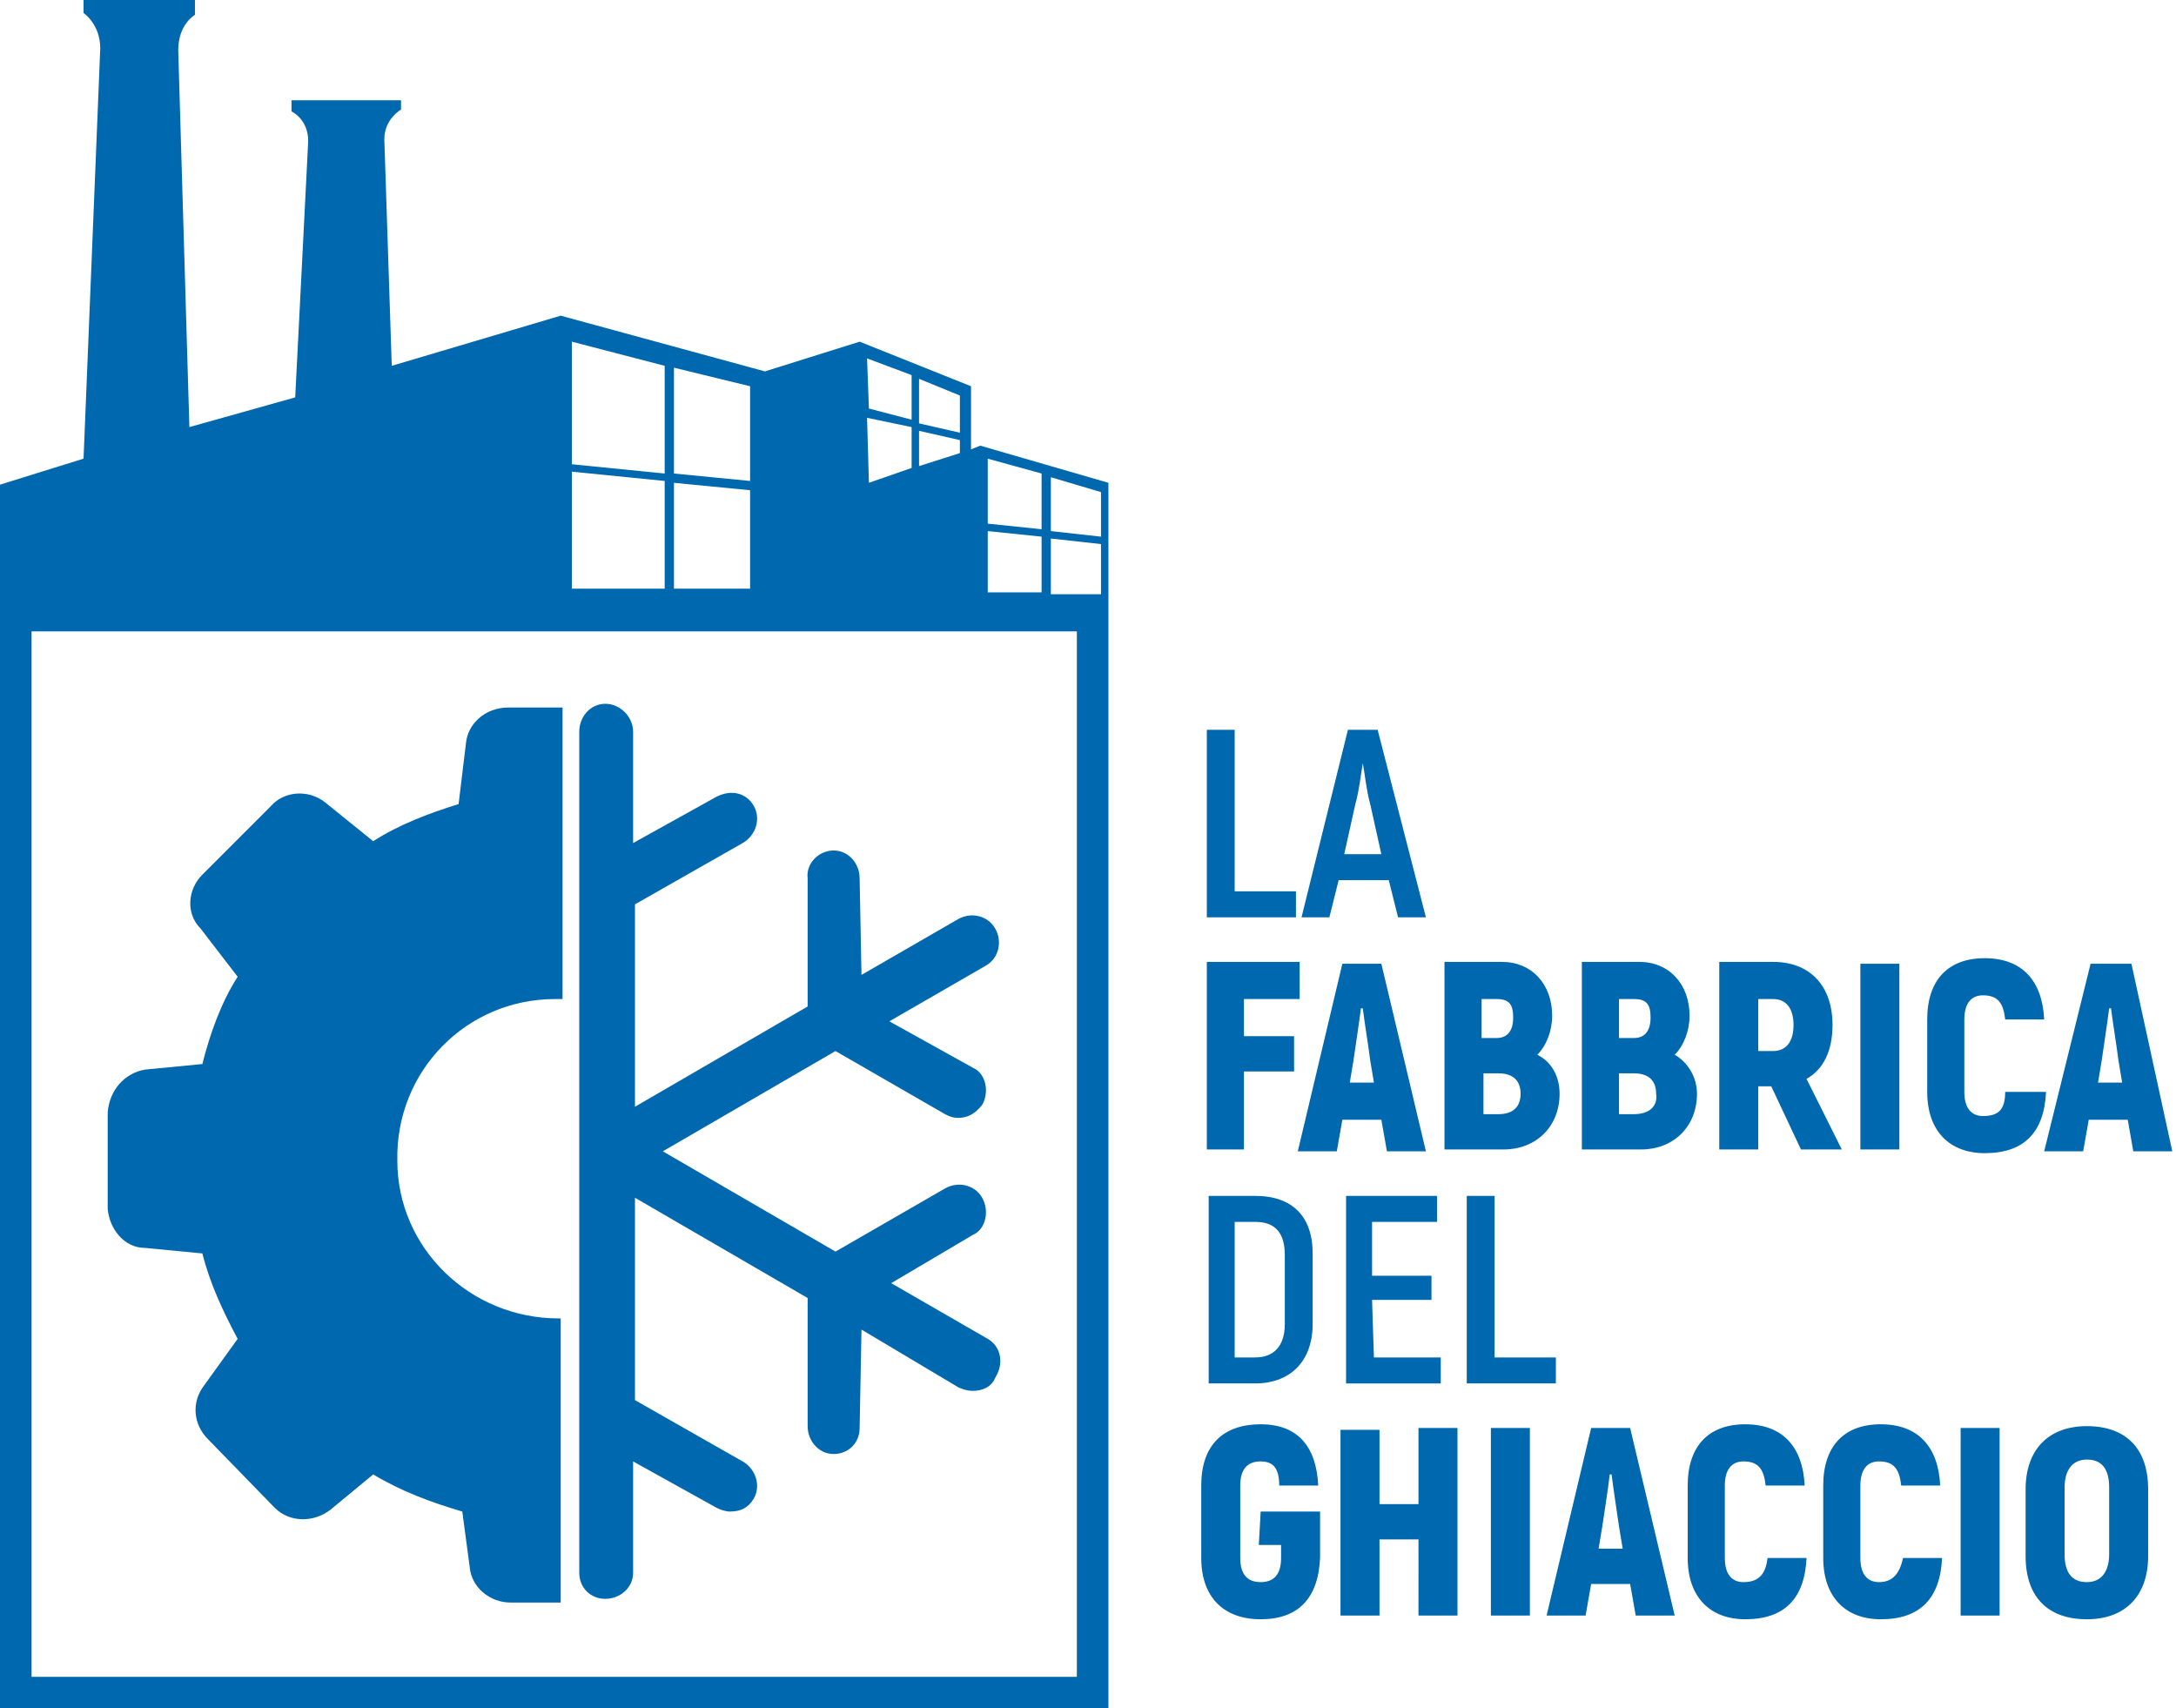 <?xml version="1.0" encoding="utf-8"?>
<!-- Generator: Adobe Illustrator 24.2.1, SVG Export Plug-In . SVG Version: 6.00 Build 0)  -->
<svg version="1.1" id="Layer_1" xmlns="http://www.w3.org/2000/svg" xmlns:xlink="http://www.w3.org/1999/xlink" x="0px" y="0px"
	 viewBox="0 0 117.2 92" style="enable-background:new 0 0 117.2 92;" xml:space="preserve">
<style type="text/css">
	.st0{fill:#0068AE;}
</style>
<g>
	<g>
		<path class="st0" d="M66.5,39.3h-1.5v10.1h4.8V48h-3.3C66.5,48,66.5,39.3,66.5,39.3z M74.2,39.3h-1.6l-2.5,10.1h1.5l0.5-2h2.7
			l0.5,2h1.5L74.2,39.3z M72.4,46l0.6-2.7c0.2-0.7,0.3-1.6,0.4-2.2h0c0.1,0.5,0.2,1.5,0.4,2.2l0.6,2.7H72.4z"/>
		<path class="st0" d="M67,53.8H70v-2h-5v10.1H67v-4.2h2.7v-1.9H67C67,55.9,67,53.8,67,53.8z M72.3,51.9L69.9,62H72l0.3-1.7h2.1
			l0.3,1.7h2.1l-2.4-10.1H72.3z M72.7,58.3l0.2-1.2c0.1-0.7,0.3-2,0.4-2.8h0.1c0.1,0.8,0.3,2,0.4,2.8l0.2,1.2H72.7z M82.8,56.8
			c0.5-0.5,0.8-1.3,0.8-2.1c0-1.7-1.1-2.9-2.7-2.9h-3.1v10.1H81c1.7,0,3-1.2,3-3C84,58,83.6,57.2,82.8,56.8z M79.9,53.8h0.7
			c0.7,0,0.9,0.3,0.9,1c0,0.7-0.3,1.1-0.9,1.1h-0.8V53.8z M80.7,60h-0.8v-2.2h0.8c0.8,0,1.2,0.4,1.2,1.1C81.9,59.6,81.5,60,80.7,60z
			 M90.2,56.8c0.5-0.5,0.8-1.3,0.8-2.1c0-1.7-1.1-2.9-2.7-2.9h-3.1v10.1h3.2c1.7,0,3-1.2,3-3C91.4,58,90.9,57.2,90.2,56.8z
			 M87.3,53.8H88c0.7,0,0.9,0.3,0.9,1c0,0.7-0.3,1.1-0.9,1.1h-0.8V53.8z M88,60h-0.8v-2.2h0.8c0.8,0,1.2,0.4,1.2,1.1
			C89.3,59.6,88.8,60,88,60z M98.7,55.2c0-2.1-1.2-3.4-3.2-3.4h-2.9v10.1h2.1v-3.4h0.7l1.6,3.4h2.2l-1.9-3.8
			C98.2,57.6,98.7,56.6,98.7,55.2z M95.5,56.6h-0.8v-2.8h0.8c0.7,0,1.1,0.5,1.1,1.4C96.6,56.1,96.2,56.6,95.5,56.6z M100.2,61.9h2.1
			V51.9h-2.1V61.9z M106.8,60.1c-0.6,0-1-0.4-1-1.3v-3.9c0-0.9,0.4-1.3,1-1.3c0.8,0,1.1,0.4,1.2,1.3h2.1c-0.1-2.1-1.2-3.3-3.2-3.3
			c-2,0-3.1,1.2-3.1,3.3v3.9c0,2.1,1.2,3.3,3.1,3.3c2.1,0,3.2-1.1,3.3-3.3H108C108,59.8,107.6,60.1,106.8,60.1z M114.8,51.9h-2.2
			L110.1,62h2.1l0.3-1.7h2.1l0.3,1.7h2.1L114.8,51.9z M113,58.3l0.2-1.2c0.1-0.7,0.3-2,0.4-2.8h0.1c0.1,0.8,0.3,2,0.4,2.8l0.2,1.2
			H113z"/>
		<path class="st0" d="M67.6,64.4h-2.5v10.1h2.5c1.9,0,3.1-1.2,3.1-3.2v-3.8C70.7,65.5,69.6,64.4,67.6,64.4z M69.2,71.3
			c0,1.2-0.6,1.8-1.6,1.8h-1.1v-7.3h1.1c1.1,0,1.6,0.6,1.6,1.8V71.3z M73.9,70h3.2v-1.3h-3.2v-2.9h3.5v-1.4h-4.9v10.1h5.1v-1.4h-3.6
			L73.9,70L73.9,70z M80.5,73.1v-8.7h-1.5v10.1h4.8v-1.4H80.5z"/>
	</g>
	<path class="st0" d="M67.8,83.2H69v0.7c0,0.9-0.4,1.3-1.1,1.3c-0.7,0-1.1-0.4-1.1-1.3V80c0-0.9,0.4-1.3,1.1-1.3c0.7,0,1,0.4,1,1.3
		H71c-0.1-2.1-1.1-3.3-3.1-3.3c-2,0-3.2,1.1-3.2,3.3v3.9c0,2.1,1.2,3.3,3.2,3.3c2,0,3.1-1.1,3.2-3.3v-2.5h-3.2L67.8,83.2L67.8,83.2z
		 M76.4,81h-2.1v-4h-2.1V87h2.1v-4.1h2.1V87h2.1V76.9h-2.1V81z M80.3,87h2.1V76.9h-2.1V87z M85.7,76.9L83.3,87h2.1l0.3-1.7h2.1
		l0.3,1.7h2.1l-2.4-10.1H85.7z M86.1,83.4l0.2-1.2c0.1-0.7,0.3-1.9,0.4-2.8h0.1c0.1,0.8,0.3,2.1,0.4,2.8l0.2,1.2H86.1z M93.9,85.2
		c-0.6,0-1-0.4-1-1.3V80c0-0.9,0.4-1.3,1-1.3c0.8,0,1.1,0.4,1.2,1.3h2.1c-0.1-2.1-1.2-3.3-3.2-3.3c-2,0-3.1,1.2-3.1,3.3v3.9
		c0,2.1,1.2,3.3,3.1,3.3c2.1,0,3.2-1.1,3.3-3.3h-2.1C95.1,84.8,94.7,85.2,93.9,85.2z M101.2,85.2c-0.6,0-1-0.4-1-1.3V80
		c0-0.9,0.4-1.3,1-1.3c0.8,0,1.1,0.4,1.2,1.3h2.1c-0.1-2.1-1.2-3.3-3.2-3.3c-2,0-3.1,1.2-3.1,3.3v3.9c0,2.1,1.2,3.3,3.1,3.3
		c2.1,0,3.2-1.1,3.3-3.3h-2.1C102.3,84.8,101.9,85.2,101.2,85.2z M105.6,87h2.1V76.9h-2.1V87z M112.4,76.8c-2.1,0-3.3,1.3-3.3,3.4
		v3.6c0,2.2,1.2,3.4,3.3,3.4c2.1,0,3.3-1.3,3.3-3.4v-3.6C115.7,78,114.5,76.8,112.4,76.8z M113.6,83.7c0,0.9-0.4,1.5-1.2,1.5
		s-1.2-0.5-1.2-1.5v-3.6c0-0.9,0.4-1.5,1.2-1.5s1.2,0.5,1.2,1.5V83.7z"/>
	<path class="st0" d="M53.2,72.1l-5.2-3l4.4-2.6c0.7-0.3,0.9-1.3,0.5-2c-0.4-0.7-1.3-0.9-2-0.5L45,67.4L35.7,62l9.3-5.4l5.9,3.4
		c0.2,0.1,0.4,0.2,0.7,0.2c0.5,0,0.9-0.2,1.3-0.7c0.4-0.7,0.2-1.7-0.5-2L47.9,55l5.2-3c0.7-0.4,0.9-1.3,0.5-2
		c-0.4-0.7-1.3-0.9-2-0.5l-5.2,3l-0.1-5.2c0-0.8-0.6-1.5-1.4-1.5c-0.8,0-1.5,0.7-1.4,1.5l0,6.9l-9.3,5.4V48.7l5.8-3.3
		c0.7-0.4,1-1.3,0.6-2c-0.4-0.7-1.2-0.9-2-0.5l-4.5,2.5v-6c0-0.8-0.7-1.5-1.5-1.5c-0.8,0-1.4,0.7-1.4,1.5v6h0v3.3h0v10.8h0v5.1h0
		v10.7h0v3.3h0v6.1c0,0.8,0.6,1.4,1.4,1.4s1.5-0.6,1.5-1.4v-6l4.5,2.5c0.2,0.1,0.5,0.2,0.7,0.2c0.6,0,1-0.2,1.3-0.7
		c0.4-0.7,0.1-1.6-0.6-2l-5.8-3.3V64.5l9.3,5.4l0,6.9c0,0.8,0.6,1.5,1.4,1.5c0.8,0,1.4-0.6,1.4-1.4l0.1-5.3l5.2,3.1
		c0.2,0.1,0.5,0.2,0.8,0.2c0.5,0,1-0.2,1.2-0.7C54.1,73.4,53.9,72.5,53.2,72.1z"/>
	<path class="st0" d="M25.1,40l-0.4,3.3c-1.6,0.5-3.2,1.1-4.6,2l-2.6-2.1c-0.9-0.7-2.2-0.6-2.9,0.2l-3.7,3.7
		c-0.8,0.8-0.9,2.1-0.1,2.9l2,2.6c-0.9,1.4-1.5,3.1-1.9,4.7l-3.1,0.3c-1.1,0.2-1.9,1.1-2,2.3l0,5.2c0.1,1.1,0.9,2.1,2,2.1l3.1,0.3
		c0.4,1.6,1.1,3.1,1.9,4.6L11,74.6c-0.7,0.9-0.6,2.1,0.2,2.9l3.6,3.7c0.8,0.8,2.1,0.8,3,0.1l2.3-1.9c1.5,0.9,3.1,1.5,4.8,2l0.4,3
		c0.1,1.1,1.1,1.9,2.2,1.9l2.7,0V71c0,0-0.1,0-0.1,0c-4.8,0-8.7-3.8-8.7-8.5c-0.1-4.8,3.7-8.7,8.5-8.7c0.1,0,0.2,0,0.4,0V38.1
		l-2.9,0C26.1,38.1,25.2,39,25.1,40z"/>
	<path class="st0" d="M52.8,24l-0.5,0.2l0-3.4l-6-2.4l-5.1,1.6l-11-3l-9.1,2.7L20.7,7.5c0-1.1,0.9-1.6,0.9-1.6V5.4h-5.9v0.6
		c0,0,0.9,0.4,0.9,1.6l-0.7,13.8L10.2,23L9.6,2.7c0-1.4,0.9-1.9,0.9-1.9V0H4.5v0.7c0,0,0.9,0.6,0.9,1.9L4.5,24.7L0,26.1V92h59.7V26
		L52.8,24z M58,90.3H1.7V34H58C58,34,58,90.3,58,90.3z M56.6,25.7l2.7,0.8v2.4l-2.7-0.3V25.7z M56.6,29l2.7,0.3v2.7h-2.7V29z
		 M53.2,24.7l2.9,0.8v3l-2.9-0.3L53.2,24.7L53.2,24.7z M53.2,28.6l2.9,0.3v3h-2.9V28.6z M49.5,20.4l2.2,0.9l0,2l-2.2-0.5L49.5,20.4z
		 M49.5,23.2l2.2,0.5l0,0.7l-2.2,0.7L49.5,23.2z M49.1,20.2v2.4L46.8,22l-0.1-2.7L49.1,20.2z M49.1,23v2.2L46.8,26l-0.1-3.5L49.1,23
		z M36.3,19.8l4.1,1v5.1l-4.1-0.4V19.8z M36.3,26l4.1,0.4v5.3h-4.1V26z M30.8,18.4l5,1.3v5.8l-5-0.5V18.4z M30.8,25.4l5,0.5v5.8h-5
		L30.8,25.4L30.8,25.4z"/>
</g>
</svg>

